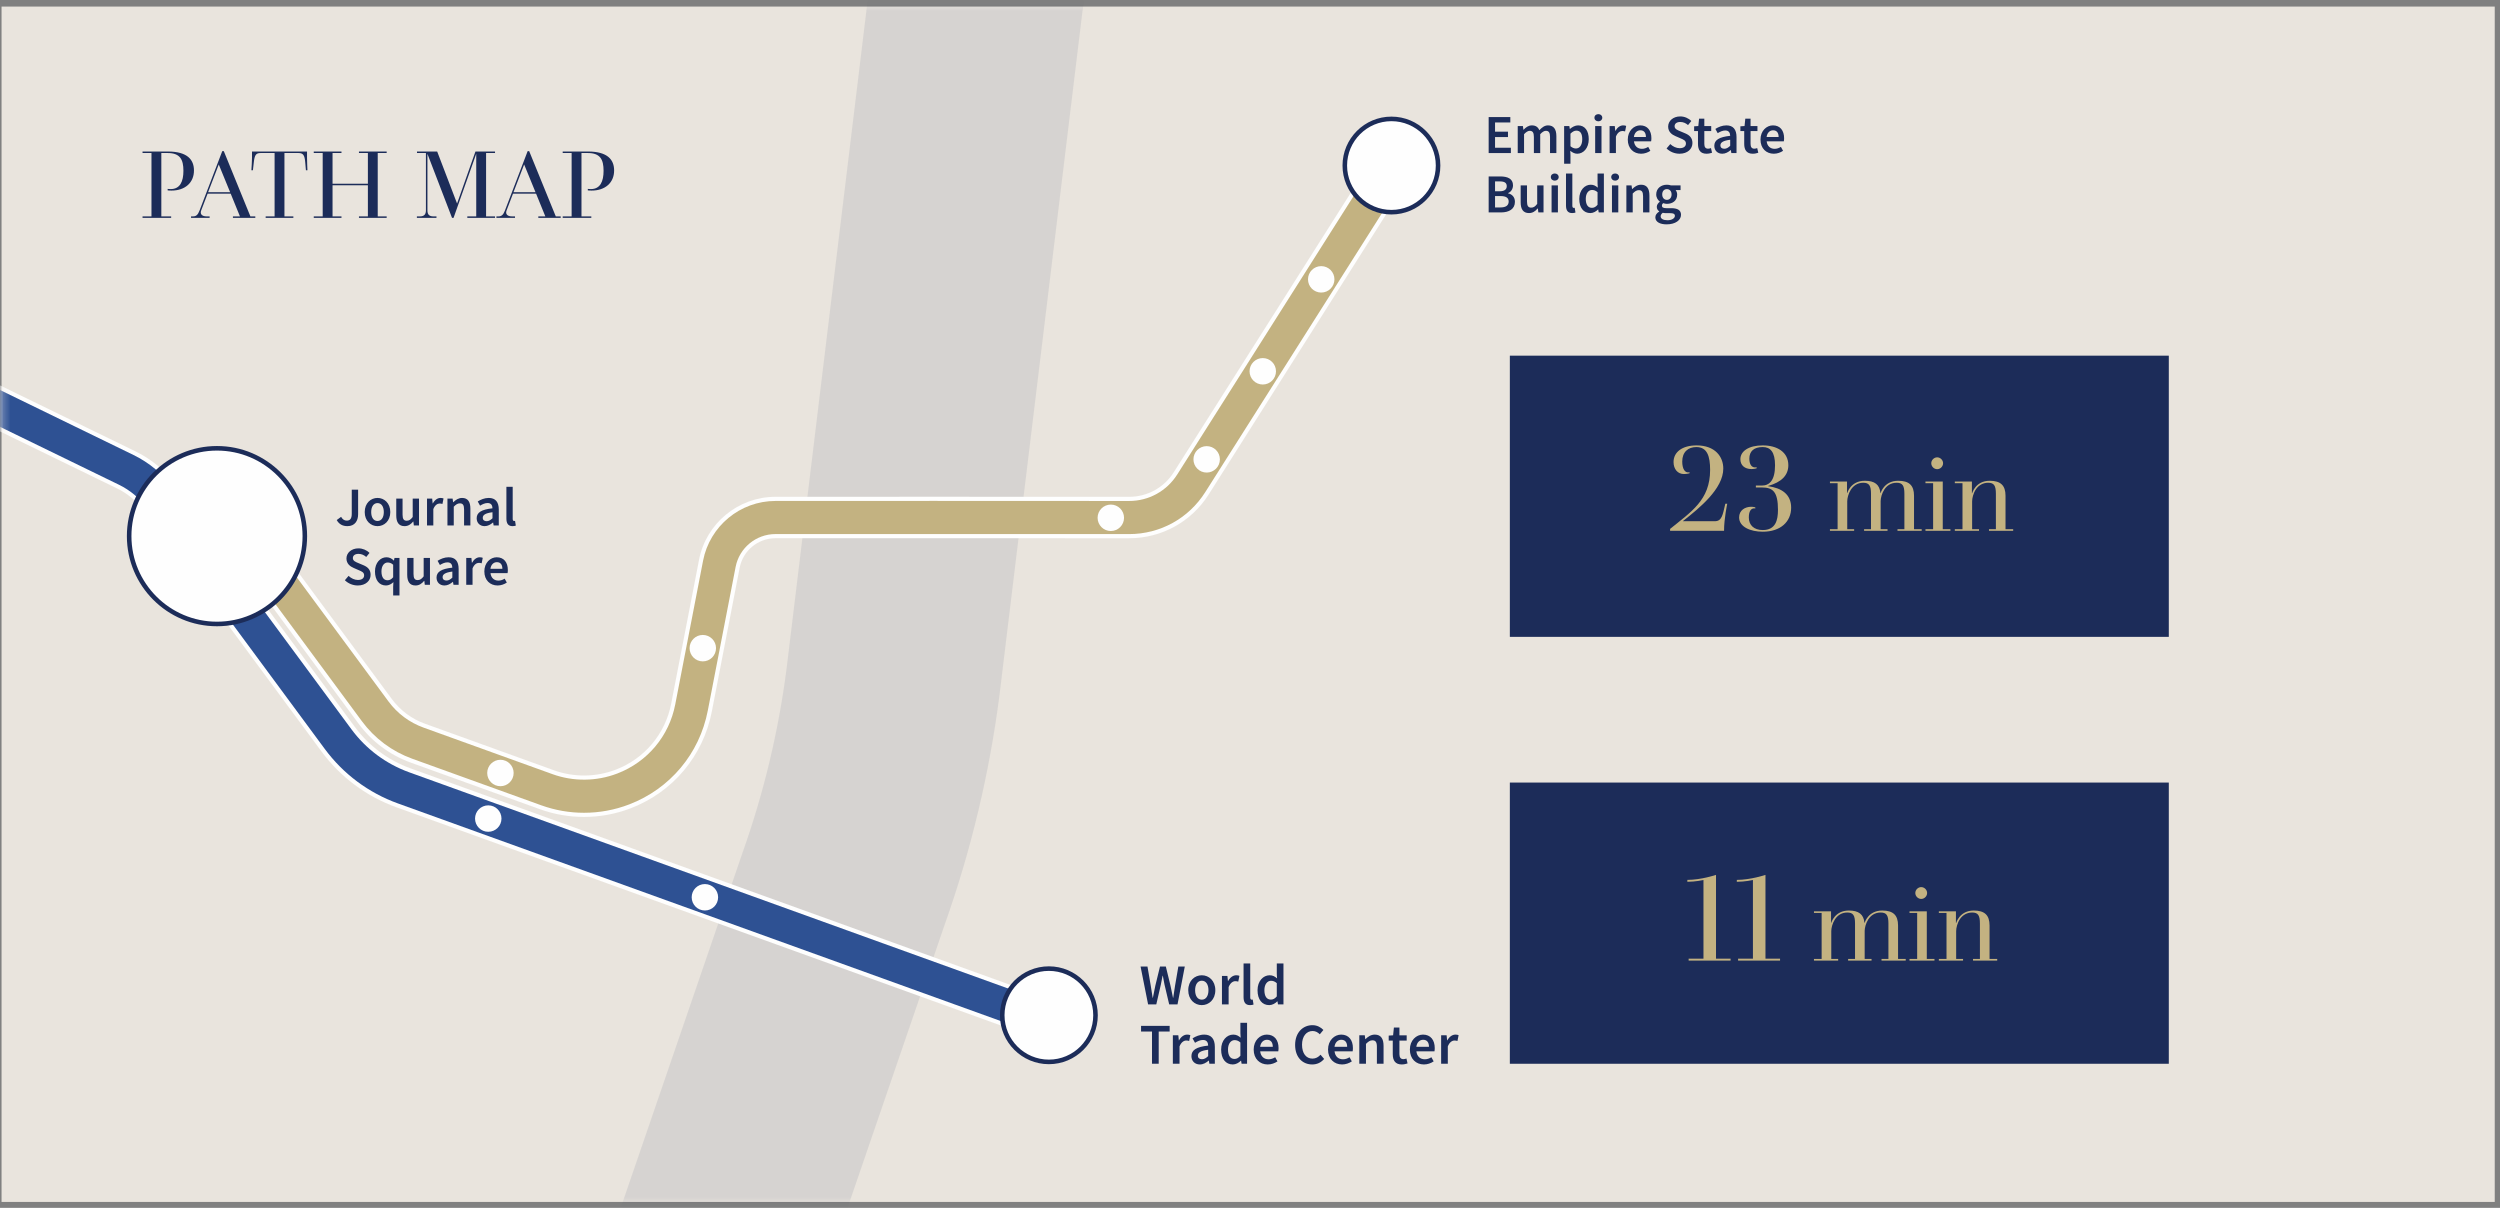 <?xml version="1.0" encoding="UTF-8"?>
<svg width="356px" height="172px" viewBox="0 0 356 172" version="1.1" xmlns="http://www.w3.org/2000/svg" xmlns:xlink="http://www.w3.org/1999/xlink">
    <rect x="0" y="0" width="356" height="172" fill="#808080" stroke="none"/>
    <title>path-map</title>
    <defs>
        <polygon id="path-1" points="0.221 171.154 355.25 171.154 355.25 0.937 0.221 0.937"></polygon>
    </defs>
    <g id="Page-1" stroke="none" stroke-width="1" fill="none" fill-rule="evenodd">
        <g id="path-map">
            <mask id="mask-2" fill="white">
                <use xlink:href="#path-1"></use>
            </mask>
            <use id="Fill-1" fill="#E9E4DD" xlink:href="#path-1"></use>
            <path d="M117.327,181.81 L88.423,171.895 L105.729,121.438 C108.744,112.96 110.855,104.139 112.005,95.22 L125.45,-15.6 L155.787,-11.917 L142.326,99.014 C140.889,110.171 138.277,121.092 134.551,131.593 L117.327,181.81 Z" id="Fill-2" fill="#1C2C59" opacity="0.3" mask="url(#mask-2)"></path>
            <path d="M102.555,91.402 C102.555,92.701 101.503,93.753 100.204,93.753 C98.907,93.753 97.854,92.701 97.854,91.402 C97.854,90.105 98.907,89.052 100.204,89.052 C101.503,89.052 102.555,90.105 102.555,91.402" id="Fill-5" fill="#ADD1EA" mask="url(#mask-2)"></path>
            <path d="M148.15,148.061 L56.463,114.963 C52.176,113.417 48.479,110.661 45.77,106.995 L20.402,72.651 C19.435,71.342 18.15,70.273 16.689,69.562 L-14,54.62 L-11.421,49.321 L19.267,64.262 C21.581,65.386 23.613,67.076 25.144,69.148 L50.513,103.493 C52.525,106.218 55.276,108.268 58.463,109.417 L150.151,142.515 L148.15,148.061 Z" id="Fill-7" fill="#FEFEFE" mask="url(#mask-2)"></path>
            <path d="M83.167,116.33 C81.037,116.33 78.909,115.964 76.874,115.229 L58.507,108.601 C55.52,107.522 52.944,105.601 51.057,103.046 L30.179,74.781 L34.923,71.28 L55.799,99.545 C56.991,101.159 58.62,102.374 60.508,103.055 L78.874,109.685 C81.729,110.714 84.858,110.681 87.69,109.598 C91.794,108.025 94.742,104.511 95.578,100.199 L99.542,79.726 C100.547,74.526 105.123,70.748 110.42,70.746 L133,70.738 L160.789,70.748 C163.378,70.748 165.752,69.443 167.14,67.253 L196.342,21.155 L201.321,24.309 L172.119,70.408 C169.644,74.313 165.41,76.645 160.789,76.645 L110.424,76.641 C107.944,76.643 105.799,78.411 105.328,80.846 L101.364,101.318 C100.141,107.644 95.816,112.797 89.799,115.103 C87.666,115.921 85.417,116.33 83.167,116.33" id="Fill-10" fill="#FEFEFE" mask="url(#mask-2)"></path>
            <path d="M148.35,147.506 L56.662,114.408 C52.486,112.901 48.883,110.217 46.244,106.645 L20.877,72.301 C19.853,70.915 18.494,69.784 16.947,69.032 L-13.743,54.091 L-11.679,49.85 L19.01,64.791 C21.238,65.875 23.196,67.503 24.67,69.498 L50.037,103.842 C52.122,106.663 54.966,108.783 58.262,109.973 L149.951,143.071 L148.35,147.506 Z" id="Fill-12" fill="#2E5193" mask="url(#mask-2)"></path>
            <path d="M83.167,115.74 C81.106,115.74 79.043,115.386 77.074,114.675 L58.707,108.045 C55.83,107.007 53.349,105.157 51.531,102.696 L30.653,74.433 L34.447,71.628 L55.325,99.894 C56.587,101.604 58.311,102.888 60.309,103.61 L78.675,110.24 C81.66,111.319 84.936,111.282 87.9,110.149 C92.195,108.503 95.282,104.825 96.155,100.31 L100.119,79.838 C101.072,74.915 105.403,71.339 110.421,71.336 L133,71.328 L160.789,71.34 C163.581,71.34 166.142,69.929 167.638,67.569 L196.839,21.469 L200.823,23.994 L171.621,70.093 C169.255,73.827 165.206,76.055 160.789,76.055 L110.424,76.051 C107.66,76.054 105.275,78.022 104.751,80.734 L100.787,101.206 C99.6,107.33 95.414,112.32 89.588,114.552 C87.523,115.344 85.346,115.74 83.167,115.74" id="Fill-15" fill="#C3B281" mask="url(#mask-2)"></path>
            <path d="M71.411,116.565 C71.411,117.605 70.569,118.447 69.529,118.447 C68.489,118.447 67.646,117.605 67.646,116.565 C67.646,115.525 68.489,114.682 69.529,114.682 C70.569,114.682 71.411,115.525 71.411,116.565" id="Fill-17" fill="#FEFEFE" mask="url(#mask-2)"></path>
            <path d="M102.26,127.772 C102.26,128.812 101.417,129.654 100.377,129.654 C99.337,129.654 98.495,128.812 98.495,127.772 C98.495,126.732 99.337,125.89 100.377,125.89 C101.417,125.89 102.26,126.732 102.26,127.772" id="Fill-19" fill="#FEFEFE" mask="url(#mask-2)"></path>
            <path d="M201.182,22.732 C201.182,24.029 200.131,25.082 198.832,25.082 C197.534,25.082 196.481,24.029 196.481,22.732 C196.481,21.433 197.534,20.381 198.832,20.381 C200.131,20.381 201.182,21.433 201.182,22.732" id="Fill-21" fill="#FEFEFE" mask="url(#mask-2)"></path>
            <path d="M199.278,146.32 L199.278,147.427 L200.311,147.427 L200.311,148.183 L199.278,148.183 L199.278,150.111 C199.278,150.588 199.464,150.824 199.854,150.824 C199.991,150.824 200.156,150.777 200.276,150.731 L200.437,151.431 C200.216,151.502 199.934,151.579 199.608,151.579 C198.676,151.579 198.329,150.989 198.329,150.114 L198.329,148.183 L197.751,148.183 L197.751,147.47 L198.378,147.427 L198.49,146.32 L199.278,146.32 Z M202.635,147.327 C203.73,147.327 204.308,148.119 204.308,149.252 C204.308,149.433 204.288,149.615 204.267,149.714 L201.694,149.714 C201.773,150.434 202.235,150.842 202.889,150.842 C203.236,150.842 203.532,150.733 203.83,150.55 L204.154,151.14 C203.768,151.401 203.279,151.579 202.763,151.579 C201.645,151.579 200.766,150.793 200.766,149.456 C200.766,148.14 201.68,147.327 202.635,147.327 Z M186.897,145.984 C187.575,145.984 188.112,146.308 188.452,146.667 L187.94,147.284 C187.663,147.007 187.339,146.816 186.917,146.816 C186.039,146.816 185.409,147.558 185.409,148.77 C185.409,150.001 185.99,150.747 186.893,150.747 C187.373,150.747 187.742,150.526 188.045,150.192 L188.557,150.793 C188.121,151.302 187.558,151.579 186.857,151.579 C185.501,151.579 184.425,150.585 184.425,148.8 C184.425,147.034 185.531,145.984 186.897,145.984 Z M171.481,147.328 C172.497,147.328 172.993,147.952 172.993,149.08 L172.993,151.48 L172.216,151.48 L172.142,151.03 L172.117,151.03 C171.753,151.342 171.337,151.579 170.859,151.579 C170.149,151.579 169.66,151.096 169.66,150.391 C169.66,149.522 170.38,149.07 172.043,148.893 C172.03,148.456 171.855,148.092 171.309,148.092 C170.904,148.092 170.525,148.274 170.17,148.493 L169.819,147.859 C170.265,147.579 170.838,147.328 171.481,147.328 Z M180.393,147.327 C181.488,147.327 182.066,148.119 182.066,149.252 C182.066,149.433 182.045,149.615 182.025,149.714 L179.452,149.714 C179.531,150.434 179.993,150.842 180.647,150.842 C180.994,150.842 181.29,150.733 181.588,150.55 L181.911,151.14 C181.525,151.401 181.037,151.579 180.52,151.579 C179.402,151.579 178.524,150.793 178.524,149.456 C178.524,148.14 179.438,147.327 180.393,147.327 Z M177.583,145.651 L177.583,151.48 L176.805,151.48 L176.731,151.041 L176.706,151.041 C176.405,151.341 175.989,151.579 175.553,151.579 C174.544,151.579 173.891,150.793 173.891,149.456 C173.891,148.136 174.717,147.328 175.607,147.328 C176.064,147.328 176.355,147.498 176.669,147.772 L176.632,147.118 L176.632,145.651 L177.583,145.651 Z M190.982,147.327 C192.077,147.327 192.655,148.119 192.655,149.252 C192.655,149.433 192.634,149.615 192.615,149.714 L190.041,149.714 C190.12,150.434 190.582,150.842 191.236,150.842 C191.583,150.842 191.879,150.733 192.177,150.55 L192.501,151.14 C192.114,151.401 191.626,151.579 191.11,151.579 C189.992,151.579 189.113,150.793 189.113,149.456 C189.113,148.14 190.027,147.327 190.982,147.327 Z M207.249,147.327 C207.454,147.327 207.584,147.353 207.707,147.409 L207.541,148.235 C207.4,148.196 207.294,148.169 207.127,148.169 C206.803,148.169 206.413,148.39 206.169,149.008 L206.169,151.48 L205.218,151.48 L205.218,147.426 L205.997,147.426 L206.07,148.15 L206.096,148.15 C206.384,147.621 206.815,147.327 207.249,147.327 Z M195.771,147.327 C196.64,147.327 197.019,147.915 197.019,148.938 L197.019,151.48 L196.069,151.48 L196.069,149.06 C196.069,148.393 195.877,148.143 195.439,148.143 C195.082,148.143 194.847,148.318 194.514,148.647 L194.514,151.48 L193.564,151.48 L193.564,147.426 L194.343,147.426 L194.415,147.975 L194.441,147.975 C194.804,147.621 195.216,147.327 195.771,147.327 Z M166.559,146.083 L166.559,146.888 L165,146.888 L165,151.48 L164.044,151.48 L164.044,146.888 L162.486,146.888 L162.486,146.083 L166.559,146.083 Z M169.045,147.327 C169.25,147.327 169.38,147.353 169.503,147.409 L169.337,148.235 C169.196,148.196 169.09,148.169 168.923,148.169 C168.599,148.169 168.209,148.39 167.965,149.008 L167.965,151.48 L167.014,151.48 L167.014,147.426 L167.793,147.426 L167.866,148.15 L167.892,148.15 C168.18,147.621 168.611,147.327 169.045,147.327 Z M172.043,149.483 C170.945,149.621 170.578,149.908 170.578,150.318 C170.578,150.677 170.822,150.833 171.162,150.833 C171.492,150.833 171.744,150.671 172.043,150.394 L172.043,149.483 Z M175.807,148.113 C175.293,148.113 174.867,148.602 174.867,149.445 C174.867,150.328 175.204,150.793 175.789,150.793 C176.102,150.793 176.366,150.654 176.632,150.337 L176.632,148.45 C176.355,148.201 176.081,148.113 175.807,148.113 Z M202.653,148.064 C202.183,148.064 201.767,148.416 201.684,149.066 L203.487,149.066 C203.487,148.444 203.209,148.064 202.653,148.064 Z M180.411,148.064 C179.941,148.064 179.525,148.416 179.441,149.066 L181.245,149.066 C181.245,148.444 180.966,148.064 180.411,148.064 Z M191,148.064 C190.53,148.064 190.114,148.416 190.031,149.066 L191.834,149.066 C191.834,148.444 191.555,148.064 191,148.064 Z M182.765,137.201 L182.765,143.03 L181.987,143.03 L181.913,142.59 L181.889,142.59 C181.587,142.891 181.171,143.129 180.736,143.129 C179.727,143.129 179.073,142.344 179.073,141.006 C179.073,139.686 179.9,138.878 180.789,138.878 C181.246,138.878 181.538,139.048 181.851,139.322 L181.815,138.668 L181.815,137.201 L182.765,137.201 Z M178.033,137.2 L178.033,142.036 C178.033,142.271 178.139,142.353 178.239,142.353 C178.282,142.353 178.314,142.353 178.387,142.337 L178.505,143.046 C178.389,143.093 178.232,143.129 178.003,143.129 C177.33,143.129 177.083,142.693 177.083,141.986 L177.083,137.2 L178.033,137.2 Z M171.136,138.877 C172.145,138.877 173.062,139.657 173.062,141.006 C173.062,142.349 172.145,143.129 171.136,143.129 C170.124,143.129 169.207,142.349 169.207,141.006 C169.207,139.657 170.124,138.877 171.136,138.877 Z M163.4,137.633 L163.868,140.36 C163.957,140.934 164.049,141.507 164.136,142.083 L164.17,142.083 C164.282,141.507 164.4,140.929 164.518,140.36 L165.183,137.633 L166.015,137.633 L166.678,140.36 C166.796,140.918 166.915,141.504 167.034,142.083 L167.066,142.083 C167.155,141.504 167.24,140.923 167.328,140.36 L167.797,137.633 L168.715,137.633 L167.677,143.029 L166.493,143.029 L165.822,140.188 C165.734,139.769 165.654,139.356 165.586,138.947 L165.552,138.947 C165.476,139.356 165.397,139.769 165.309,140.188 L164.655,143.029 L163.489,143.029 L162.416,137.633 L163.4,137.633 Z M176.036,138.877 C176.242,138.877 176.372,138.903 176.494,138.959 L176.329,139.785 C176.187,139.746 176.082,139.719 175.914,139.719 C175.59,139.719 175.2,139.94 174.956,140.558 L174.956,143.03 L174.006,143.03 L174.006,138.976 L174.784,138.976 L174.857,139.7 L174.883,139.7 C175.172,139.171 175.602,138.877 176.036,138.877 Z M171.136,139.653 C170.542,139.653 170.184,140.195 170.184,141.006 C170.184,141.819 170.542,142.353 171.136,142.353 C171.73,142.353 172.085,141.819 172.085,141.006 C172.085,140.195 171.73,139.653 171.136,139.653 Z M180.989,139.663 C180.476,139.663 180.049,140.152 180.049,140.995 C180.049,141.878 180.386,142.344 180.971,142.344 C181.284,142.344 181.548,142.204 181.815,141.887 L181.815,140 C181.538,139.751 181.263,139.663 180.989,139.663 Z" id="Combined-Shape" fill="#1C2C59" mask="url(#mask-2)"></path>
            <path d="M237.365,26.305 C237.578,26.305 237.78,26.342 237.937,26.398 L239.312,26.398 L239.312,27.069 L238.61,27.069 C238.735,27.213 238.829,27.451 238.829,27.714 C238.829,28.571 238.18,29.028 237.365,29.028 C237.203,29.028 237.018,28.994 236.846,28.926 C236.729,29.024 236.658,29.122 236.658,29.293 C236.658,29.511 236.815,29.643 237.282,29.643 L237.966,29.643 C238.886,29.643 239.375,29.928 239.375,30.592 C239.375,31.35 238.579,31.949 237.322,31.949 C236.404,31.949 235.721,31.619 235.721,30.947 C235.721,30.622 235.921,30.339 236.274,30.125 L236.274,30.094 C236.078,29.966 235.927,29.761 235.927,29.451 C235.927,29.153 236.131,28.89 236.354,28.734 L236.354,28.702 C236.091,28.508 235.845,28.142 235.845,27.687 C235.845,26.803 236.56,26.305 237.365,26.305 Z M236.776,30.301 C236.569,30.457 236.48,30.63 236.48,30.808 C236.48,31.159 236.855,31.363 237.461,31.363 C238.08,31.363 238.504,31.072 238.504,30.74 C238.504,30.441 238.266,30.354 237.825,30.354 L237.297,30.354 C237.089,30.354 236.923,30.339 236.776,30.301 Z M223.9,24.712 L223.9,29.304 C223.9,29.526 224,29.605 224.095,29.605 C224.136,29.605 224.167,29.605 224.236,29.59 L224.349,30.262 C224.238,30.307 224.089,30.341 223.873,30.341 C223.233,30.341 222.998,29.928 222.998,29.257 L222.998,24.712 L223.9,24.712 Z M228.393,24.712 L228.393,30.247 L227.655,30.247 L227.585,29.831 L227.56,29.831 C227.275,30.115 226.88,30.341 226.467,30.341 C225.507,30.341 224.887,29.596 224.887,28.326 C224.887,27.073 225.674,26.304 226.516,26.304 C226.953,26.304 227.228,26.468 227.525,26.728 L227.491,26.107 L227.491,24.712 L228.393,24.712 Z M217.445,26.399 L217.445,28.696 C217.445,29.329 217.627,29.567 218.044,29.567 C218.382,29.567 218.606,29.411 218.897,29.035 L218.897,26.399 L219.799,26.399 L219.799,30.247 L219.061,30.247 L218.99,29.68 L218.966,29.68 C218.628,30.081 218.253,30.341 217.727,30.341 C216.903,30.341 216.543,29.784 216.543,28.811 L216.543,26.399 L217.445,26.399 Z M233.691,26.304 C234.516,26.304 234.877,26.862 234.877,27.833 L234.877,30.247 L233.974,30.247 L233.974,27.949 C233.974,27.317 233.791,27.078 233.375,27.078 C233.036,27.078 232.813,27.244 232.498,27.559 L232.498,30.247 L231.595,30.247 L231.595,26.398 L232.334,26.398 L232.404,26.918 L232.429,26.918 C232.773,26.584 233.166,26.304 233.691,26.304 Z M213.626,25.124 C214.677,25.124 215.452,25.446 215.452,26.386 C215.452,26.869 215.189,27.339 214.741,27.495 L214.741,27.526 C215.308,27.655 215.725,28.049 215.725,28.743 C215.725,29.768 214.884,30.247 213.756,30.247 L211.985,30.247 L211.985,25.124 L213.626,25.124 Z M221.847,26.398 L221.847,30.247 L220.945,30.247 L220.945,26.398 L221.847,26.398 Z M230.445,26.398 L230.445,30.247 L229.543,30.247 L229.543,26.398 L230.445,26.398 Z M226.707,27.051 C226.218,27.051 225.814,27.513 225.814,28.317 C225.814,29.153 226.134,29.596 226.689,29.596 C226.987,29.596 227.237,29.463 227.491,29.163 L227.491,27.37 C227.228,27.135 226.968,27.051 226.707,27.051 Z M213.662,27.919 L212.894,27.919 L212.894,29.539 L213.662,29.539 C214.415,29.539 214.835,29.27 214.835,28.693 C214.835,28.154 214.428,27.919 213.662,27.919 Z M237.365,26.929 C236.989,26.929 236.699,27.2 236.699,27.687 C236.699,28.175 236.996,28.461 237.365,28.461 C237.736,28.461 238.033,28.175 238.033,27.687 C238.033,27.204 237.742,26.929 237.365,26.929 Z M213.562,25.831 L212.894,25.831 L212.894,27.238 L213.542,27.238 C214.257,27.238 214.562,26.96 214.562,26.515 C214.562,26.02 214.227,25.831 213.562,25.831 Z M221.398,24.703 C221.718,24.703 221.956,24.911 221.956,25.213 C221.956,25.512 221.718,25.726 221.398,25.726 C221.078,25.726 220.839,25.512 220.839,25.213 C220.839,24.911 221.078,24.703 221.398,24.703 Z M229.996,24.703 C230.318,24.703 230.554,24.911 230.554,25.213 C230.554,25.512 230.318,25.726 229.996,25.726 C229.677,25.726 229.439,25.512 229.439,25.213 C229.439,24.911 229.677,24.703 229.996,24.703 Z M224.725,17.854 C225.687,17.854 226.238,18.626 226.238,19.813 C226.238,21.13 225.452,21.891 224.596,21.891 C224.256,21.891 223.919,21.738 223.606,21.469 L223.634,22.107 L223.634,23.32 L222.732,23.32 L222.732,17.948 L223.47,17.948 L223.541,18.359 L223.564,18.359 C223.889,18.08 224.302,17.854 224.725,17.854 Z M245.847,17.854 C246.808,17.854 247.281,18.447 247.281,19.518 L247.281,21.797 L246.543,21.797 L246.473,21.371 L246.449,21.371 C246.103,21.665 245.708,21.891 245.255,21.891 C244.58,21.891 244.117,21.435 244.117,20.762 C244.117,19.938 244.8,19.509 246.379,19.34 C246.366,18.927 246.201,18.581 245.681,18.581 C245.299,18.581 244.939,18.754 244.599,18.961 L244.267,18.359 C244.69,18.092 245.235,17.854 245.847,17.854 Z M233.57,17.853 C234.611,17.853 235.159,18.607 235.159,19.683 C235.159,19.854 235.14,20.026 235.119,20.121 L232.676,20.121 C232.752,20.803 233.19,21.193 233.81,21.193 C234.139,21.193 234.422,21.089 234.704,20.914 L235.011,21.475 C234.645,21.722 234.182,21.891 233.692,21.891 C232.63,21.891 231.796,21.146 231.796,19.876 C231.796,18.626 232.665,17.853 233.57,17.853 Z M242.696,16.897 L242.696,17.948 L243.677,17.948 L243.677,18.667 L242.696,18.667 L242.696,20.498 C242.696,20.951 242.871,21.174 243.24,21.174 C243.373,21.174 243.53,21.129 243.642,21.086 L243.795,21.75 C243.586,21.819 243.318,21.891 243.01,21.891 C242.122,21.891 241.793,21.33 241.793,20.5 L241.793,18.667 L241.245,18.667 L241.245,17.988 L241.84,17.948 L241.947,16.897 L242.696,16.897 Z M252.467,17.853 C253.508,17.853 254.056,18.607 254.056,19.683 C254.056,19.854 254.037,20.026 254.016,20.121 L251.573,20.121 C251.649,20.803 252.087,21.193 252.707,21.193 C253.036,21.193 253.319,21.089 253.601,20.914 L253.908,21.475 C253.542,21.722 253.079,21.891 252.589,21.891 C251.525,21.891 250.693,21.146 250.693,19.876 C250.693,18.626 251.562,17.853 252.467,17.853 Z M239.265,16.579 C239.864,16.579 240.442,16.827 240.844,17.232 L240.377,17.809 C240.052,17.532 239.704,17.37 239.265,17.37 C238.778,17.37 238.462,17.596 238.462,17.971 C238.462,18.373 238.852,18.521 239.278,18.696 L239.968,18.987 C240.578,19.239 241.004,19.625 241.004,20.367 C241.004,21.198 240.315,21.891 239.164,21.891 C238.473,21.891 237.805,21.618 237.318,21.141 L237.848,20.518 C238.214,20.867 238.707,21.102 239.184,21.102 C239.76,21.102 240.077,20.841 240.077,20.44 C240.077,20.019 239.746,19.884 239.28,19.686 L238.581,19.382 C238.075,19.171 237.545,18.774 237.545,18.025 C237.545,17.208 238.266,16.579 239.265,16.579 Z M249.28,16.897 L249.28,17.948 L250.261,17.948 L250.261,18.667 L249.28,18.667 L249.28,20.498 C249.28,20.951 249.455,21.174 249.824,21.174 C249.957,21.174 250.114,21.129 250.226,21.086 L250.379,21.75 C250.17,21.819 249.902,21.891 249.594,21.891 C248.706,21.891 248.377,21.33 248.377,20.5 L248.377,18.667 L247.829,18.667 L247.829,17.988 L248.424,17.948 L248.531,16.897 L249.28,16.897 Z M220.438,17.854 C221.251,17.854 221.627,18.412 221.627,19.383 L221.627,21.797 L220.724,21.797 L220.724,19.499 C220.724,18.867 220.537,18.628 220.132,18.628 C219.888,18.628 219.623,18.786 219.327,19.109 L219.327,21.797 L218.425,21.797 L218.425,19.499 C218.425,18.867 218.236,18.628 217.831,18.628 C217.594,18.628 217.324,18.786 217.026,19.109 L217.026,21.797 L216.124,21.797 L216.124,17.948 L216.862,17.948 L216.932,18.473 L216.957,18.473 C217.283,18.134 217.656,17.854 218.139,17.854 C218.703,17.854 219.024,18.112 219.201,18.543 C219.569,18.152 219.95,17.854 220.438,17.854 Z M231.132,17.854 C231.328,17.854 231.453,17.879 231.567,17.932 L231.411,18.716 C231.277,18.679 231.177,18.654 231.017,18.654 C230.709,18.654 230.339,18.863 230.107,19.449 L230.107,21.797 L229.205,21.797 L229.205,17.948 L229.943,17.948 L230.014,18.634 L230.038,18.634 C230.313,18.134 230.719,17.854 231.132,17.854 Z M228.054,17.948 L228.054,21.797 L227.152,21.797 L227.152,17.948 L228.054,17.948 Z M215.07,16.673 L215.07,17.438 L212.894,17.438 L212.894,18.751 L214.737,18.751 L214.737,19.517 L212.894,19.517 L212.894,21.034 L215.148,21.034 L215.148,21.797 L211.985,21.797 L211.985,16.673 L215.07,16.673 Z M246.379,19.901 C245.335,20.033 244.988,20.306 244.988,20.694 C244.988,21.034 245.219,21.182 245.542,21.182 C245.856,21.182 246.094,21.029 246.379,20.766 L246.379,19.901 Z M224.473,18.601 C224.196,18.601 223.931,18.741 223.634,19.034 L223.634,20.825 C223.91,21.061 224.183,21.146 224.405,21.146 C224.919,21.146 225.311,20.694 225.311,19.823 C225.311,19.055 225.06,18.601 224.473,18.601 Z M233.589,18.554 C233.141,18.554 232.745,18.888 232.667,19.506 L234.378,19.506 C234.378,18.914 234.116,18.554 233.589,18.554 Z M252.486,18.554 C252.038,18.554 251.642,18.888 251.564,19.506 L253.275,19.506 C253.275,18.914 253.013,18.554 252.486,18.554 Z M227.607,16.253 C227.927,16.253 228.163,16.461 228.163,16.764 C228.163,17.062 227.927,17.276 227.607,17.276 C227.286,17.276 227.048,17.062 227.048,16.764 C227.048,16.461 227.286,16.253 227.607,16.253 Z" id="Combined-Shape" fill="#1C2C59" mask="url(#mask-2)"></path>
            <path d="M55.019,79.356 C55.447,79.356 55.753,79.509 56.075,79.821 L56.101,79.821 L56.177,79.451 L56.886,79.451 L56.886,84.795 L55.987,84.795 L55.987,83.533 L56.021,82.896 C55.744,83.168 55.362,83.373 54.968,83.373 C54.014,83.373 53.397,82.631 53.397,81.367 C53.397,80.12 54.179,79.356 55.019,79.356 Z M70.736,79.356 C71.771,79.356 72.317,80.106 72.317,81.175 C72.317,81.346 72.297,81.517 72.276,81.612 L69.847,81.612 C69.922,82.29 70.359,82.678 70.975,82.678 C71.303,82.678 71.583,82.575 71.864,82.399 L72.17,82.958 C71.804,83.204 71.344,83.373 70.858,83.373 C69.8,83.373 68.97,82.631 68.97,81.367 C68.97,80.123 69.834,79.356 70.736,79.356 Z M51.045,78.087 C51.64,78.087 52.219,78.333 52.617,78.737 L52.152,79.311 C51.829,79.035 51.482,78.872 51.045,78.872 C50.561,78.872 50.247,79.099 50.247,79.472 C50.247,79.873 50.635,80.02 51.058,80.195 L51.746,80.483 C52.351,80.735 52.775,81.119 52.775,81.857 C52.775,82.684 52.09,83.373 50.946,83.373 C50.257,83.373 49.593,83.101 49.109,82.626 L49.636,82.005 C50.001,82.353 50.49,82.588 50.964,82.588 C51.538,82.588 51.852,82.328 51.852,81.929 C51.852,81.51 51.523,81.375 51.06,81.18 L50.364,80.876 C49.862,80.668 49.334,80.27 49.334,79.525 C49.334,78.713 50.052,78.087 51.045,78.087 Z M58.885,79.45 L58.885,81.735 C58.885,82.366 59.066,82.603 59.481,82.603 C59.817,82.603 60.038,82.447 60.33,82.072 L60.33,79.45 L61.227,79.45 L61.227,83.28 L60.491,83.28 L60.422,82.714 L60.397,82.714 C60.062,83.115 59.69,83.373 59.166,83.373 C58.346,83.373 57.987,82.817 57.987,81.851 L57.987,79.45 L58.885,79.45 Z M63.883,79.356 C64.84,79.356 65.31,79.946 65.31,81.012 L65.31,83.279 L64.576,83.279 L64.506,82.856 L64.482,82.856 C64.139,83.148 63.745,83.373 63.294,83.373 C62.623,83.373 62.162,82.918 62.162,82.25 C62.162,81.429 62.842,81.003 64.413,80.834 C64.4,80.423 64.235,80.08 63.718,80.08 C63.337,80.08 62.978,80.252 62.643,80.457 L62.311,79.859 C62.733,79.594 63.275,79.356 63.883,79.356 Z M68.31,79.357 C68.505,79.357 68.629,79.382 68.744,79.434 L68.587,80.215 C68.453,80.177 68.353,80.151 68.194,80.151 C67.888,80.151 67.521,80.36 67.29,80.943 L67.29,83.279 L66.393,83.279 L66.393,79.45 L67.127,79.45 L67.196,80.133 L67.222,80.133 C67.495,79.635 67.899,79.357 68.31,79.357 Z M64.413,81.393 C63.375,81.523 63.029,81.795 63.029,82.181 C63.029,82.52 63.259,82.668 63.58,82.668 C63.893,82.668 64.129,82.515 64.413,82.254 L64.413,81.393 Z M55.207,80.1 C54.721,80.1 54.32,80.56 54.32,81.359 C54.32,82.191 54.638,82.631 55.191,82.631 C55.486,82.631 55.735,82.499 55.987,82.2 L55.987,80.417 C55.726,80.183 55.467,80.1 55.207,80.1 Z M70.754,80.052 C70.308,80.052 69.916,80.386 69.836,80.999 L71.539,80.999 C71.539,80.41 71.278,80.052 70.754,80.052 Z M53.757,70.906 C54.712,70.906 55.577,71.643 55.577,72.917 C55.577,74.187 54.712,74.923 53.757,74.923 C52.802,74.923 51.936,74.187 51.936,72.917 C51.936,71.643 52.802,70.906 53.757,70.906 Z M69.6,70.906 C70.556,70.906 71.027,71.496 71.027,72.562 L71.027,74.829 L70.293,74.829 L70.222,74.406 L70.199,74.406 C69.856,74.698 69.462,74.923 69.011,74.923 C68.34,74.923 67.878,74.468 67.878,73.8 C67.878,72.979 68.558,72.553 70.13,72.384 C70.117,71.973 69.952,71.63 69.435,71.63 C69.054,71.63 68.695,71.802 68.359,72.007 L68.028,71.409 C68.449,71.144 68.991,70.906 69.6,70.906 Z M73.008,69.321 L73.008,73.891 C73.008,74.112 73.109,74.19 73.201,74.19 C73.242,74.19 73.274,74.19 73.342,74.174 L73.453,74.845 C73.344,74.889 73.195,74.923 72.98,74.923 C72.345,74.923 72.111,74.511 72.111,73.844 L72.111,69.321 L73.008,69.321 Z M50.996,69.731 L50.996,73.229 C50.996,74.161 50.537,74.923 49.474,74.923 C48.76,74.923 48.272,74.629 47.949,74.055 L48.571,73.597 C48.782,73.974 49.056,74.137 49.368,74.137 C49.844,74.137 50.09,73.878 50.09,73.153 L50.09,69.731 L50.996,69.731 Z M57.325,71 L57.325,73.285 C57.325,73.916 57.506,74.153 57.92,74.153 C58.257,74.153 58.478,73.997 58.769,73.622 L58.769,71 L59.666,71 L59.666,74.83 L58.931,74.83 L58.862,74.264 L58.837,74.264 C58.502,74.665 58.13,74.923 57.606,74.923 C56.786,74.923 56.427,74.367 56.427,73.401 L56.427,71 L57.325,71 Z M62.725,70.907 C62.92,70.907 63.044,70.932 63.16,70.984 L63.002,71.765 C62.868,71.727 62.768,71.701 62.61,71.701 C62.304,71.701 61.936,71.91 61.705,72.493 L61.705,74.829 L60.807,74.829 L60.807,71 L61.542,71 L61.611,71.683 L61.637,71.683 C61.91,71.185 62.315,70.907 62.725,70.907 Z M65.803,70.907 C66.623,70.907 66.982,71.461 66.982,72.429 L66.982,74.829 L66.084,74.829 L66.084,72.544 C66.084,71.913 65.903,71.678 65.488,71.678 C65.152,71.678 64.931,71.842 64.615,72.155 L64.615,74.829 L63.716,74.829 L63.716,71 L64.452,71 L64.521,71.517 L64.547,71.517 C64.889,71.185 65.279,70.907 65.803,70.907 Z M70.13,72.943 C69.091,73.073 68.746,73.345 68.746,73.731 C68.746,74.07 68.976,74.218 69.297,74.218 C69.61,74.218 69.845,74.065 70.13,73.804 L70.13,72.943 Z M53.757,71.639 C53.196,71.639 52.859,72.15 52.859,72.917 C52.859,73.686 53.196,74.19 53.757,74.19 C54.318,74.19 54.654,73.686 54.654,72.917 C54.654,72.15 54.318,71.639 53.757,71.639 Z" id="Combined-Shape" fill="#1C2C59" mask="url(#mask-2)"></path>
            <path d="M43.408,76.346 C43.408,83.254 37.807,88.855 30.899,88.855 C23.991,88.855 18.392,83.254 18.392,76.346 C18.392,69.438 23.991,63.838 30.899,63.838 C37.807,63.838 43.408,69.438 43.408,76.346" id="Fill-91" fill="#FEFEFE" mask="url(#mask-2)"></path>
            <path d="M30.899,64.163 C24.182,64.163 18.717,69.628 18.717,76.346 C18.717,83.064 24.182,88.529 30.899,88.529 C37.617,88.529 43.083,83.064 43.083,76.346 C43.083,69.628 37.617,64.163 30.899,64.163 M30.899,89.179 C23.823,89.179 18.067,83.422 18.067,76.346 C18.067,69.27 23.823,63.513 30.899,63.513 C37.975,63.513 43.733,69.27 43.733,76.346 C43.733,83.422 37.975,89.179 30.899,89.179" id="Fill-92" fill="#1C2C59" mask="url(#mask-2)"></path>
            <path d="M156.002,144.572 C156.002,148.241 153.027,151.214 149.36,151.214 C145.691,151.214 142.717,148.241 142.717,144.572 C142.717,140.904 145.691,137.931 149.36,137.931 C153.027,137.931 156.002,140.904 156.002,144.572" id="Fill-93" fill="#FEFEFE" mask="url(#mask-2)"></path>
            <path d="M149.36,138.255 C145.876,138.255 143.044,141.089 143.044,144.572 C143.044,148.056 145.876,150.89 149.36,150.89 C152.843,150.89 155.676,148.056 155.676,144.572 C155.676,141.089 152.843,138.255 149.36,138.255 M149.36,151.54 C145.519,151.54 142.394,148.413 142.394,144.572 C142.394,140.73 145.519,137.605 149.36,137.605 C153.202,137.605 156.326,140.73 156.326,144.572 C156.326,148.413 153.202,151.54 149.36,151.54" id="Fill-94" fill="#1C2C59" mask="url(#mask-2)"></path>
            <path d="M204.783,23.573 C204.783,27.242 201.81,30.215 198.142,30.215 C194.473,30.215 191.499,27.242 191.499,23.573 C191.499,19.905 194.473,16.932 198.142,16.932 C201.81,16.932 204.783,19.905 204.783,23.573" id="Fill-95" fill="#FEFEFE" mask="url(#mask-2)"></path>
            <path d="M198.141,17.256 C194.658,17.256 191.825,20.09 191.825,23.573 C191.825,27.057 194.658,29.891 198.141,29.891 C201.625,29.891 204.457,27.057 204.457,23.573 C204.457,20.09 201.625,17.256 198.141,17.256 M198.141,30.541 C194.299,30.541 191.175,27.414 191.175,23.573 C191.175,19.731 194.299,16.606 198.141,16.606 C201.982,16.606 205.107,19.731 205.107,23.573 C205.107,27.414 201.982,30.541 198.141,30.541" id="Fill-96" fill="#1C2C59" mask="url(#mask-2)"></path>
            <path d="M23.888,21.576 C26.733,21.576 27.62,22.777 27.62,24.28 C27.62,26.01 26.362,27.14 24.403,27.14 C24.045,27.14 23.873,27.11 23.873,27.11 L23.873,26.895 C23.873,26.895 24.072,26.925 24.302,26.925 C25.647,26.925 26.119,25.838 26.119,24.321 C26.119,22.72 25.647,21.79 23.873,21.79 L22.973,21.79 L22.973,30.815 L24.374,30.815 L24.374,31.029 L20.297,31.029 L20.297,30.815 L21.57,30.815 L21.57,21.79 L20.297,21.79 L20.297,21.576 L23.888,21.576 Z M43.721,21.576 L43.721,22.476 C43.721,22.963 43.778,24.25 43.778,24.25 L43.564,24.25 L43.465,23.12 C43.379,22.076 43.165,21.79 42.491,21.79 L40.505,21.79 L40.505,30.815 L41.776,30.815 L41.776,31.029 L37.829,31.029 L37.829,30.815 L39.102,30.815 L39.102,21.79 L37.114,21.79 C36.442,21.79 36.256,22.076 36.142,23.12 L36.013,24.25 L35.799,24.25 L35.802,24.193 C35.819,23.94 35.885,22.902 35.885,22.476 L35.885,21.576 L43.721,21.576 Z M48.627,21.576 L48.627,21.79 L47.354,21.79 L47.354,26.167 L52.387,26.167 L52.387,21.79 L51.115,21.79 L51.115,21.576 L55.062,21.576 L55.062,21.79 L53.789,21.79 L53.789,30.815 L55.062,30.815 L55.062,31.029 L51.115,31.029 L51.115,30.815 L52.387,30.815 L52.387,26.382 L47.354,26.382 L47.354,30.815 L48.627,30.815 L48.627,31.029 L44.678,31.029 L44.678,30.815 L45.951,30.815 L45.951,21.79 L44.678,21.79 L44.678,21.576 L48.627,21.576 Z M62.254,21.576 L65.086,28.984 L67.703,21.576 L70.492,21.576 L70.492,21.79 L69.218,21.79 L69.218,30.815 L70.492,30.815 L70.492,31.029 L66.544,31.029 L66.544,30.815 L67.817,30.815 L67.817,21.89 L64.585,31.029 L64.371,31.029 L60.866,21.904 L60.866,29.957 C60.866,30.5 61.08,30.815 61.711,30.815 L62.154,30.815 L62.154,31.029 L59.364,31.029 L59.364,30.815 L59.793,30.815 C60.423,30.815 60.651,30.5 60.651,29.957 L60.651,21.79 L59.38,21.79 L59.38,21.576 L62.254,21.576 Z M83.718,21.576 C86.564,21.576 87.451,22.777 87.451,24.28 C87.451,26.01 86.192,27.14 84.233,27.14 C83.876,27.14 83.704,27.11 83.704,27.11 L83.704,26.895 C83.704,26.895 83.903,26.925 84.133,26.925 C85.477,26.925 85.949,25.838 85.949,24.321 C85.949,22.72 85.477,21.79 83.704,21.79 L82.803,21.79 L82.803,30.815 L84.204,30.815 L84.204,31.029 L80.128,31.029 L80.128,30.815 L81.4,30.815 L81.4,21.79 L80.128,21.79 L80.128,21.576 L83.718,21.576 Z M31.867,21.518 L35.656,30.814 L36.357,30.814 L36.357,31.029 L33.168,31.029 L33.168,30.814 L34.169,30.814 L32.852,27.582 L29.563,27.582 L28.648,29.97 C28.449,30.485 28.762,30.814 29.422,30.814 L29.851,30.814 L29.851,31.029 L27.204,31.029 L27.204,30.814 L27.49,30.814 C27.933,30.814 28.176,30.6 28.419,29.97 L31.652,21.518 L31.867,21.518 Z M75.353,21.518 L79.143,30.814 L79.844,30.814 L79.844,31.029 L76.655,31.029 L76.655,30.814 L77.656,30.814 L76.339,27.582 L73.05,27.582 L72.135,29.97 C71.936,30.485 72.249,30.814 72.908,30.814 L73.337,30.814 L73.337,31.029 L70.69,31.029 L70.69,30.814 L70.976,30.814 C71.42,30.814 71.663,30.6 71.906,29.97 L75.139,21.518 L75.353,21.518 Z M31.152,23.421 L29.636,27.368 L32.768,27.368 L31.152,23.421 Z M74.638,23.421 L73.123,27.368 L76.254,27.368 L74.638,23.421 Z" id="Combined-Shape" fill="#1C2C59" mask="url(#mask-2)"></path>
            <path d="M73.143,110.074 C73.143,111.114 72.3,111.956 71.26,111.956 C70.22,111.956 69.378,111.114 69.378,110.074 C69.378,109.034 70.22,108.191 71.26,108.191 C72.3,108.191 73.143,109.034 73.143,110.074" id="Fill-104" fill="#FEFEFE" mask="url(#mask-2)"></path>
            <path d="M101.962,92.299 C101.962,93.339 101.119,94.181 100.079,94.181 C99.039,94.181 98.197,93.339 98.197,92.299 C98.197,91.259 99.039,90.416 100.079,90.416 C101.119,90.416 101.962,91.259 101.962,92.299" id="Fill-105" fill="#FEFEFE" mask="url(#mask-2)"></path>
            <path d="M160.063,73.734 C160.063,74.774 159.221,75.617 158.181,75.617 C157.141,75.617 156.298,74.774 156.298,73.734 C156.298,72.694 157.141,71.852 158.181,71.852 C159.221,71.852 160.063,72.694 160.063,73.734" id="Fill-106" fill="#FEFEFE" mask="url(#mask-2)"></path>
            <path d="M173.712,65.412 C173.712,66.452 172.869,67.294 171.829,67.294 C170.789,67.294 169.947,66.452 169.947,65.412 C169.947,64.372 170.789,63.53 171.829,63.53 C172.869,63.53 173.712,64.372 173.712,65.412" id="Fill-107" fill="#FEFEFE" mask="url(#mask-2)"></path>
            <path d="M181.701,52.873 C181.701,53.913 180.859,54.755 179.819,54.755 C178.779,54.755 177.936,53.913 177.936,52.873 C177.936,51.833 178.779,50.99 179.819,50.99 C180.859,50.99 181.701,51.833 181.701,52.873" id="Fill-108" fill="#FEFEFE" mask="url(#mask-2)"></path>
            <path d="M190.024,39.779 C190.024,40.819 189.181,41.661 188.141,41.661 C187.101,41.661 186.259,40.819 186.259,39.779 C186.259,38.739 187.101,37.897 188.141,37.897 C189.181,37.897 190.024,38.739 190.024,39.779" id="Fill-109" fill="#FEFEFE" mask="url(#mask-2)"></path>
            <polygon id="Fill-111" fill="#1C2C59" mask="url(#mask-2)" points="215.002 151.48 308.838 151.48 308.838 111.437 215.002 111.437"></polygon>
            <path d="M240.462,136.513 L242.574,136.513 L242.574,125.314 C242.574,125.314 241.426,125.569 240.28,125.569 L240.28,125.296 C242.247,125.296 244.359,124.586 244.359,124.586 L244.359,136.513 L246.435,136.513 L246.435,136.786 L240.462,136.786 L240.462,136.513 Z" id="Fill-112" fill="#C3B281" mask="url(#mask-2)"></path>
            <path d="M247.505,136.513 L249.618,136.513 L249.618,125.314 C249.618,125.314 248.47,125.569 247.323,125.569 L247.323,125.296 C249.29,125.296 251.403,124.586 251.403,124.586 L251.403,136.513 L253.479,136.513 L253.479,136.786 L247.505,136.786 L247.505,136.513 Z" id="Fill-114" fill="#C3B281" mask="url(#mask-2)"></path>
            <path d="M258.309,136.553 L259.401,136.553 L259.401,130.005 L258.309,130.005 L258.309,129.769 L260.741,129.769 L260.741,131.407 L260.774,131.407 C260.774,131.407 261.24,129.66 263.283,129.66 C264.685,129.66 265.387,130.206 265.496,131.407 L265.529,131.407 C265.529,131.407 265.996,129.66 268.038,129.66 C269.582,129.66 270.283,130.315 270.283,131.797 L270.283,136.553 L271.375,136.553 L271.375,136.787 L267.929,136.787 L267.929,136.553 L268.912,136.553 L268.912,131.516 C268.912,130.348 268.646,129.942 267.805,129.942 C266.12,129.942 265.559,131.688 265.529,132.529 L265.529,136.553 L266.51,136.553 L266.51,136.787 L263.173,136.787 L263.173,136.553 L264.156,136.553 L264.156,131.516 C264.156,130.348 263.891,129.942 263.049,129.942 C261.334,129.942 260.774,131.782 260.774,132.592 L260.774,136.553 L261.755,136.553 L261.755,136.787 L258.309,136.787 L258.309,136.553 Z" id="Fill-116" fill="#C3B281" mask="url(#mask-2)"></path>
            <path d="M273.581,126.324 C274.034,126.324 274.422,126.714 274.422,127.165 C274.422,127.619 274.034,128.009 273.581,128.009 C273.129,128.009 272.74,127.619 272.74,127.165 C272.74,126.714 273.129,126.324 273.581,126.324 L273.581,126.324 Z M271.913,136.553 L273.004,136.553 L273.004,130.004 L271.913,130.004 L271.913,129.769 L274.376,129.769 L274.376,136.553 L275.468,136.553 L275.468,136.787 L271.913,136.787 L271.913,136.553 Z" id="Fill-118" fill="#C3B281" mask="url(#mask-2)"></path>
            <path d="M276.092,136.553 L277.184,136.553 L277.184,130.005 L276.092,130.005 L276.092,129.769 L278.525,129.769 L278.525,131.438 L278.557,131.438 C278.557,131.438 279.024,129.66 281.066,129.66 C282.611,129.66 283.313,130.315 283.313,131.797 L283.313,136.553 L284.403,136.553 L284.403,136.787 L280.957,136.787 L280.957,136.553 L281.94,136.553 L281.94,131.516 C281.94,130.348 281.675,129.942 280.832,129.942 C280.069,129.942 279.476,130.332 279.118,130.846 C278.713,131.423 278.557,132.155 278.557,132.592 L278.557,136.553 L279.539,136.553 L279.539,136.787 L276.092,136.787 L276.092,136.553 Z" id="Fill-120" fill="#C3B281" mask="url(#mask-2)"></path>
            <polygon id="Fill-122" fill="#1C2C59" mask="url(#mask-2)" points="215.002 90.689 308.838 90.689 308.838 50.647 215.002 50.647"></polygon>
            <path d="M237.821,75.316 C240.807,72.876 243.52,71.236 243.52,66.92 C243.52,64.953 243.102,63.661 241.553,63.661 C240.406,63.661 239.55,64.353 239.55,65.719 C239.55,66.756 239.932,67.413 240.589,67.249 L240.589,67.393 C240.589,67.393 240.225,67.503 239.788,67.503 C238.913,67.503 238.313,66.811 238.313,65.792 C238.313,64.371 239.55,63.425 241.59,63.425 C244.248,63.425 245.396,65.046 245.396,66.721 C245.396,69.598 242.027,72.328 239.624,74.222 L244.177,74.222 C245.196,74.222 245.305,73.367 245.687,71.728 L245.96,71.728 C245.96,71.728 245.505,73.84 245.505,75.589 L237.821,75.589 L237.821,75.316 Z" id="Fill-124" fill="#C3B281" mask="url(#mask-2)"></path>
            <path d="M249.96,72.402 C249.323,72.293 249.032,72.839 249.032,73.694 C249.032,74.787 249.778,75.479 251.016,75.479 C252.857,75.479 253.183,74.058 253.183,72.602 C253.183,70.071 252.492,69.415 250.908,69.415 L250.035,69.415 L250.035,69.142 L250.908,69.142 C251.946,69.142 252.765,68.432 252.765,66.265 C252.765,64.354 252.109,63.661 250.999,63.661 C249.762,63.661 249.105,64.261 249.105,65.318 C249.105,66.046 249.396,66.701 250.144,66.538 L250.144,66.685 C250.144,66.685 249.833,66.794 249.414,66.794 C248.45,66.794 247.83,66.265 247.83,65.391 C247.83,64.261 248.996,63.424 251.016,63.424 C253.057,63.424 254.659,64.371 254.659,66.248 C254.659,67.686 253.676,68.668 251.782,69.196 L251.782,69.233 C253.694,69.489 255.06,70.38 255.06,72.293 C255.06,74.296 253.548,75.716 251.016,75.716 C249.251,75.716 247.649,75.024 247.649,73.676 C247.649,72.657 248.504,72.164 249.378,72.164 C249.724,72.164 249.96,72.256 249.96,72.256 L249.96,72.402 Z" id="Fill-125" fill="#C3B281" mask="url(#mask-2)"></path>
            <path d="M260.583,75.355 L261.675,75.355 L261.675,68.807 L260.583,68.807 L260.583,68.571 L263.015,68.571 L263.015,70.209 L263.047,70.209 C263.047,70.209 263.514,68.462 265.556,68.462 C266.96,68.462 267.661,69.008 267.77,70.209 L267.803,70.209 C267.803,70.209 268.27,68.462 270.312,68.462 C271.856,68.462 272.557,69.117 272.557,70.599 L272.557,75.355 L273.649,75.355 L273.649,75.589 L270.203,75.589 L270.203,75.355 L271.185,75.355 L271.185,70.319 C271.185,69.15 270.92,68.744 270.079,68.744 C268.394,68.744 267.833,70.49 267.803,71.331 L267.803,75.355 L268.784,75.355 L268.784,75.589 L265.447,75.589 L265.447,75.355 L266.43,75.355 L266.43,70.319 C266.43,69.15 266.165,68.744 265.322,68.744 C263.608,68.744 263.047,70.584 263.047,71.394 L263.047,75.355 L264.029,75.355 L264.029,75.589 L260.583,75.589 L260.583,75.355 Z" id="Fill-126" fill="#C3B281" mask="url(#mask-2)"></path>
            <path d="M275.854,65.126 C276.306,65.126 276.695,65.516 276.695,65.967 C276.695,66.421 276.306,66.811 275.854,66.811 C275.401,66.811 275.013,66.421 275.013,65.967 C275.013,65.516 275.401,65.126 275.854,65.126 L275.854,65.126 Z M274.186,75.355 L275.277,75.355 L275.277,68.807 L274.186,68.807 L274.186,68.571 L276.648,68.571 L276.648,75.355 L277.74,75.355 L277.74,75.589 L274.186,75.589 L274.186,75.355 Z" id="Fill-127" fill="#C3B281" mask="url(#mask-2)"></path>
            <path d="M278.366,75.355 L279.458,75.355 L279.458,68.807 L278.366,68.807 L278.366,68.571 L280.799,68.571 L280.799,70.241 L280.831,70.241 C280.831,70.241 281.298,68.462 283.34,68.462 C284.884,68.462 285.586,69.117 285.586,70.599 L285.586,75.355 L286.677,75.355 L286.677,75.589 L283.231,75.589 L283.231,75.355 L284.214,75.355 L284.214,70.319 C284.214,69.15 283.948,68.744 283.106,68.744 C282.343,68.744 281.751,69.134 281.391,69.648 C280.987,70.225 280.831,70.957 280.831,71.394 L280.831,75.355 L281.813,75.355 L281.813,75.589 L278.366,75.589 L278.366,75.355 Z" id="Fill-128" fill="#C3B281" mask="url(#mask-2)"></path>
        </g>
    </g>
</svg>
